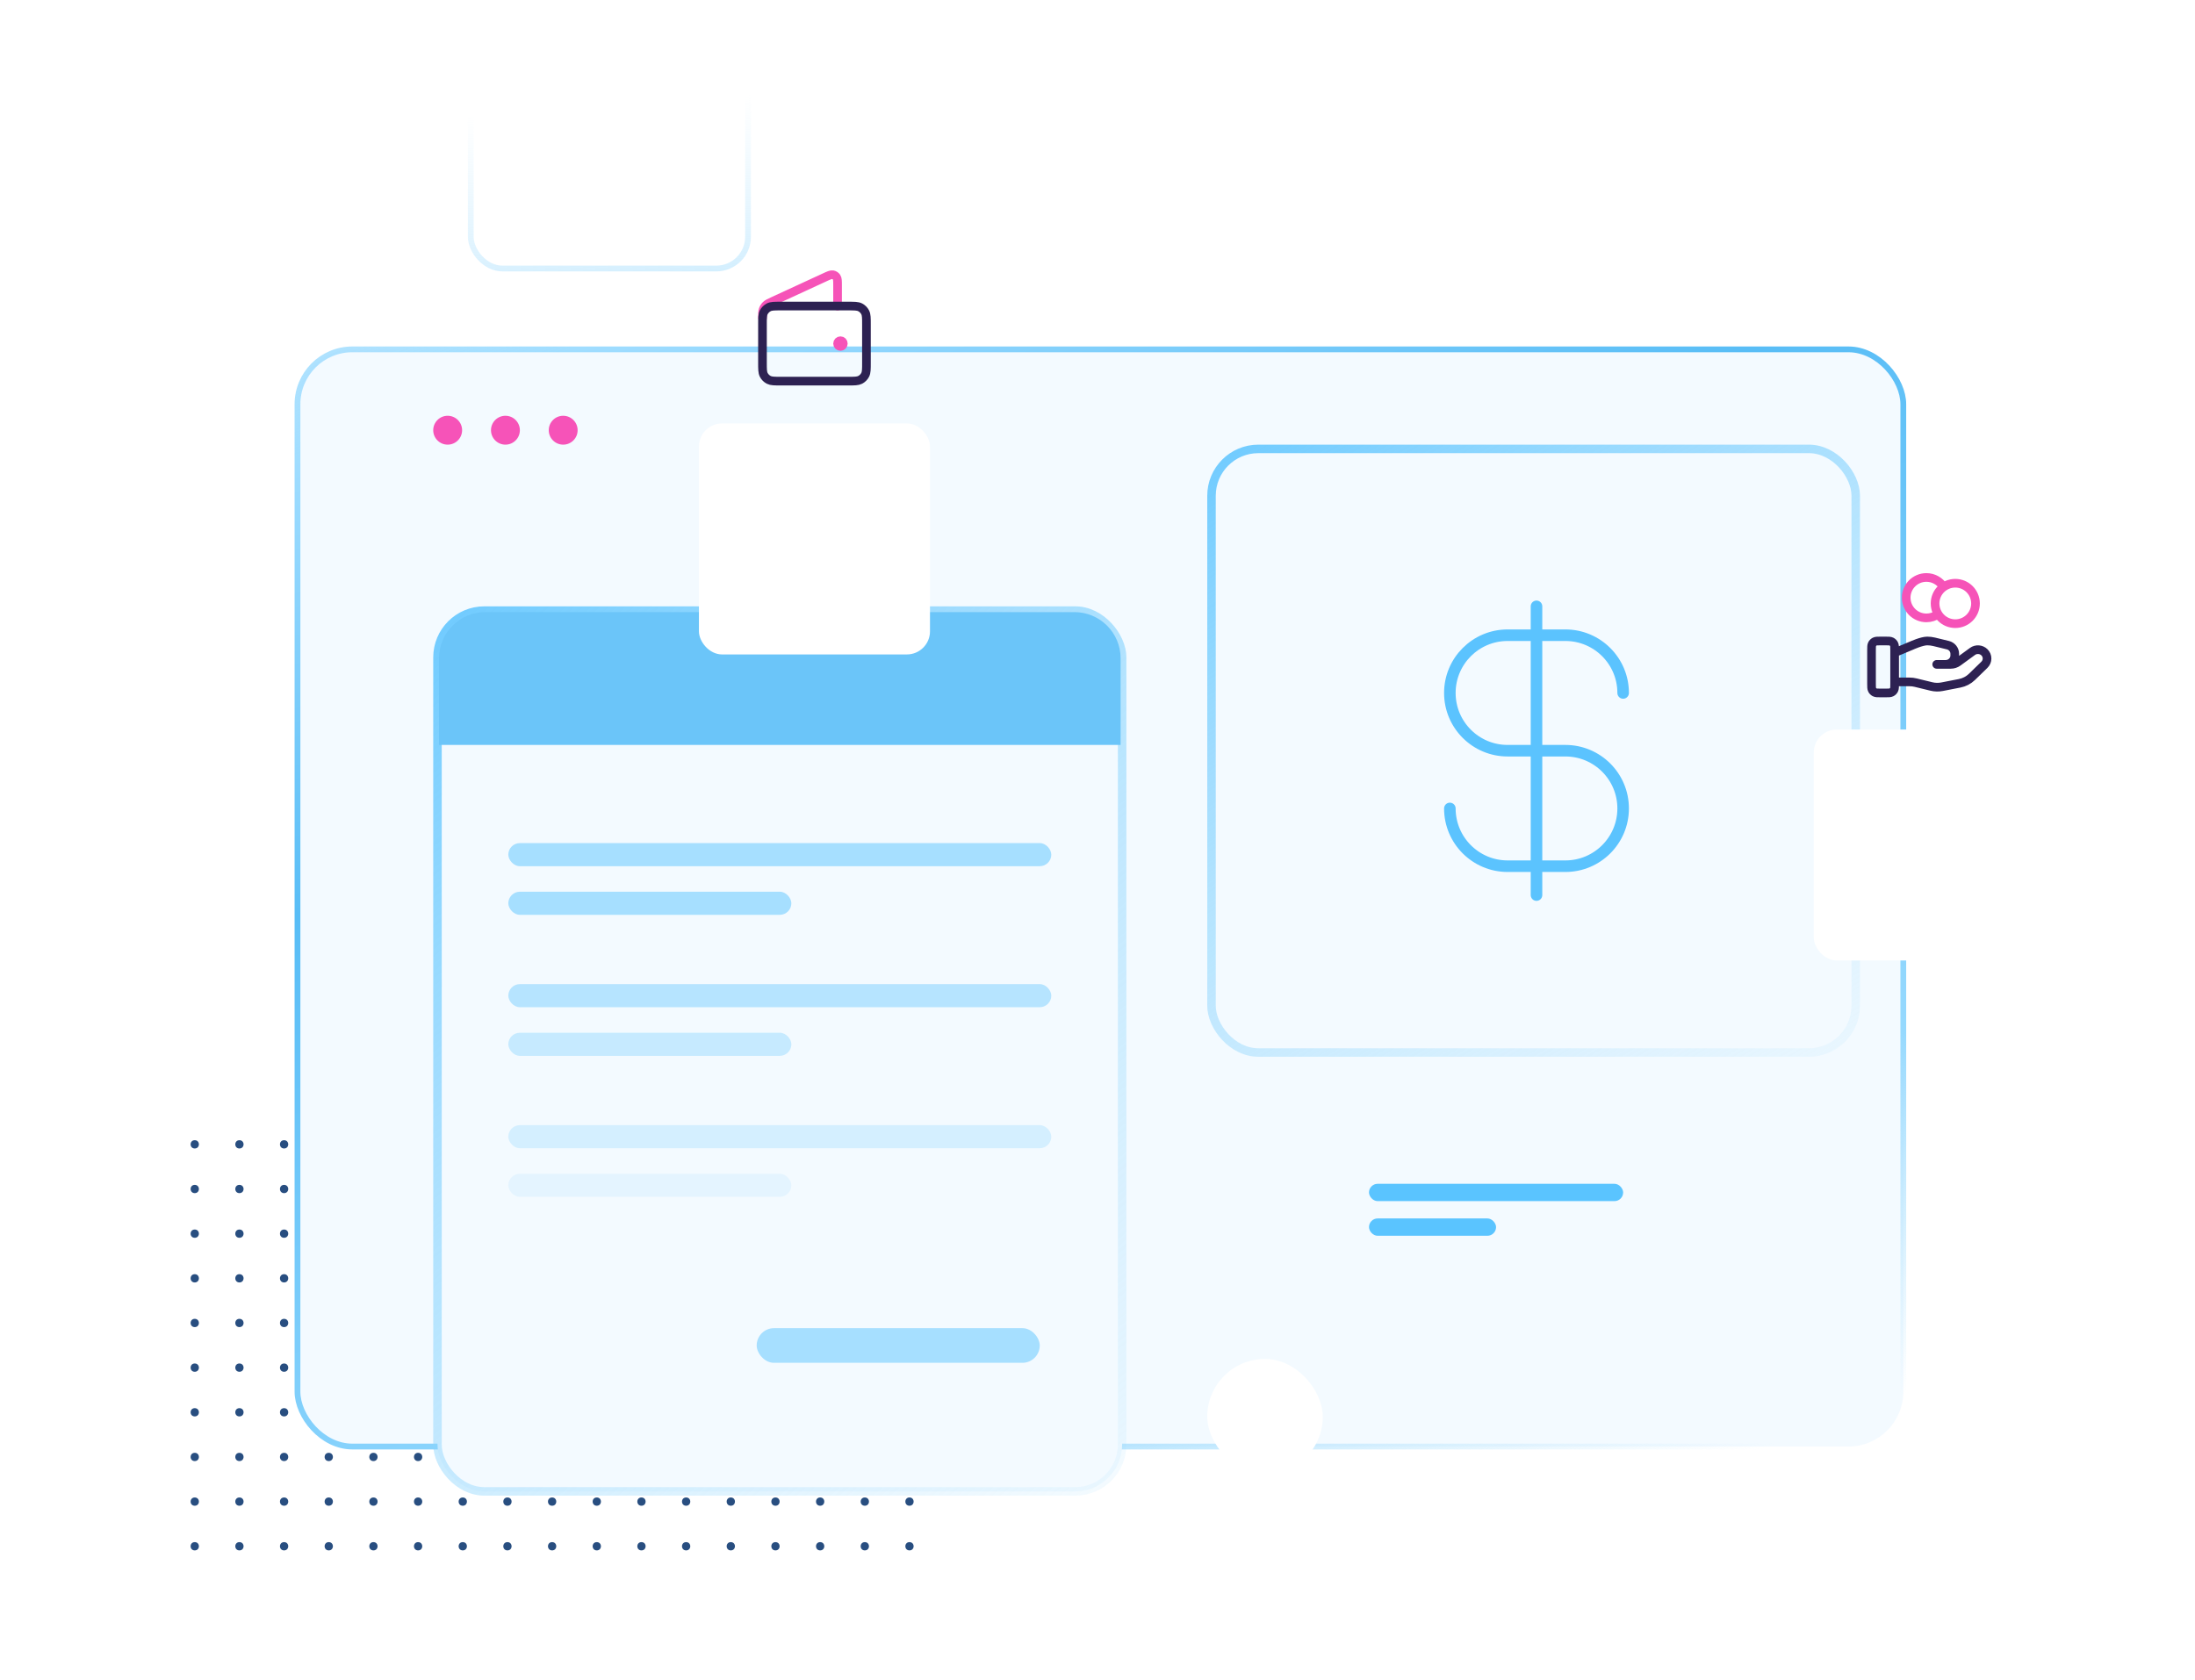 <svg width="380" height="291" viewBox="0 0 380 291" fill="none" xmlns="http://www.w3.org/2000/svg">
<g clip-path="url(#clip0_15161_43170)">
<circle cx="33.716" cy="267.768" r="0.716" transform="rotate(-90 33.716 267.768)" fill="#284E80"/>
<circle cx="33.716" cy="260.035" r="0.716" transform="rotate(-90 33.716 260.035)" fill="#284E80"/>
<circle cx="33.716" cy="252.302" r="0.716" transform="rotate(-90 33.716 252.302)" fill="#284E80"/>
<circle cx="33.716" cy="244.568" r="0.716" transform="rotate(-90 33.716 244.568)" fill="#284E80"/>
<circle cx="33.716" cy="236.835" r="0.716" transform="rotate(-90 33.716 236.835)" fill="#284E80"/>
<circle cx="33.716" cy="229.101" r="0.716" transform="rotate(-90 33.716 229.101)" fill="#284E80"/>
<circle cx="33.716" cy="221.368" r="0.716" transform="rotate(-90 33.716 221.368)" fill="#284E80"/>
<circle cx="33.716" cy="213.635" r="0.716" transform="rotate(-90 33.716 213.635)" fill="#284E80"/>
<circle cx="33.716" cy="205.901" r="0.716" transform="rotate(-90 33.716 205.901)" fill="#284E80"/>
<circle cx="33.716" cy="198.167" r="0.716" transform="rotate(-90 33.716 198.167)" fill="#284E80"/>
<circle cx="41.45" cy="267.768" r="0.716" transform="rotate(-90 41.45 267.768)" fill="#284E80"/>
<circle cx="41.45" cy="260.035" r="0.716" transform="rotate(-90 41.45 260.035)" fill="#284E80"/>
<circle cx="41.45" cy="252.302" r="0.716" transform="rotate(-90 41.45 252.302)" fill="#284E80"/>
<circle cx="41.45" cy="244.568" r="0.716" transform="rotate(-90 41.45 244.568)" fill="#284E80"/>
<circle cx="41.45" cy="236.835" r="0.716" transform="rotate(-90 41.45 236.835)" fill="#284E80"/>
<circle cx="41.45" cy="229.101" r="0.716" transform="rotate(-90 41.45 229.101)" fill="#284E80"/>
<circle cx="41.45" cy="221.368" r="0.716" transform="rotate(-90 41.45 221.368)" fill="#284E80"/>
<circle cx="41.45" cy="213.635" r="0.716" transform="rotate(-90 41.45 213.635)" fill="#284E80"/>
<circle cx="41.45" cy="205.901" r="0.716" transform="rotate(-90 41.45 205.901)" fill="#284E80"/>
<circle cx="41.45" cy="198.168" r="0.716" transform="rotate(-90 41.45 198.168)" fill="#284E80"/>
<circle cx="49.183" cy="267.768" r="0.716" transform="rotate(-90 49.183 267.768)" fill="#284E80"/>
<circle cx="49.183" cy="260.035" r="0.716" transform="rotate(-90 49.183 260.035)" fill="#284E80"/>
<circle cx="49.183" cy="252.302" r="0.716" transform="rotate(-90 49.183 252.302)" fill="#284E80"/>
<circle cx="49.183" cy="244.568" r="0.716" transform="rotate(-90 49.183 244.568)" fill="#284E80"/>
<circle cx="49.183" cy="236.835" r="0.716" transform="rotate(-90 49.183 236.835)" fill="#284E80"/>
<circle cx="49.183" cy="229.101" r="0.716" transform="rotate(-90 49.183 229.101)" fill="#284E80"/>
<circle cx="49.183" cy="221.368" r="0.716" transform="rotate(-90 49.183 221.368)" fill="#284E80"/>
<circle cx="49.183" cy="213.635" r="0.716" transform="rotate(-90 49.183 213.635)" fill="#284E80"/>
<circle cx="49.183" cy="205.901" r="0.716" transform="rotate(-90 49.183 205.901)" fill="#284E80"/>
<circle cx="49.183" cy="198.168" r="0.716" transform="rotate(-90 49.183 198.168)" fill="#284E80"/>
<circle cx="56.916" cy="267.768" r="0.716" transform="rotate(-90 56.916 267.768)" fill="#284E80"/>
<circle cx="56.916" cy="260.035" r="0.716" transform="rotate(-90 56.916 260.035)" fill="#284E80"/>
<circle cx="56.916" cy="252.302" r="0.716" transform="rotate(-90 56.916 252.302)" fill="#284E80"/>
<circle cx="56.916" cy="244.568" r="0.716" transform="rotate(-90 56.916 244.568)" fill="#284E80"/>
<circle cx="56.916" cy="236.835" r="0.716" transform="rotate(-90 56.916 236.835)" fill="#284E80"/>
<circle cx="56.916" cy="229.101" r="0.716" transform="rotate(-90 56.916 229.101)" fill="#284E80"/>
<circle cx="56.916" cy="221.368" r="0.716" transform="rotate(-90 56.916 221.368)" fill="#284E80"/>
<circle cx="56.916" cy="213.635" r="0.716" transform="rotate(-90 56.916 213.635)" fill="#284E80"/>
<circle cx="56.916" cy="205.901" r="0.716" transform="rotate(-90 56.916 205.901)" fill="#284E80"/>
<circle cx="56.916" cy="198.168" r="0.716" transform="rotate(-90 56.916 198.168)" fill="#284E80"/>
<circle cx="64.65" cy="267.768" r="0.716" transform="rotate(-90 64.65 267.768)" fill="#284E80"/>
<circle cx="64.65" cy="260.035" r="0.716" transform="rotate(-90 64.65 260.035)" fill="#284E80"/>
<circle cx="64.65" cy="252.302" r="0.716" transform="rotate(-90 64.65 252.302)" fill="#284E80"/>
<circle cx="64.65" cy="244.568" r="0.716" transform="rotate(-90 64.65 244.568)" fill="#284E80"/>
<circle cx="64.65" cy="236.835" r="0.716" transform="rotate(-90 64.65 236.835)" fill="#284E80"/>
<circle cx="64.65" cy="229.101" r="0.716" transform="rotate(-90 64.65 229.101)" fill="#284E80"/>
<circle cx="64.65" cy="221.368" r="0.716" transform="rotate(-90 64.65 221.368)" fill="#284E80"/>
<circle cx="64.65" cy="213.635" r="0.716" transform="rotate(-90 64.65 213.635)" fill="#284E80"/>
<circle cx="64.65" cy="205.901" r="0.716" transform="rotate(-90 64.65 205.901)" fill="#284E80"/>
<circle cx="64.65" cy="198.167" r="0.716" transform="rotate(-90 64.65 198.167)" fill="#284E80"/>
<circle cx="72.383" cy="267.768" r="0.716" transform="rotate(-90 72.383 267.768)" fill="#284E80"/>
<circle cx="72.383" cy="260.035" r="0.716" transform="rotate(-90 72.383 260.035)" fill="#284E80"/>
<circle cx="72.383" cy="252.302" r="0.716" transform="rotate(-90 72.383 252.302)" fill="#284E80"/>
<circle cx="72.383" cy="244.568" r="0.716" transform="rotate(-90 72.383 244.568)" fill="#284E80"/>
<circle cx="72.383" cy="236.835" r="0.716" transform="rotate(-90 72.383 236.835)" fill="#284E80"/>
<circle cx="72.383" cy="229.101" r="0.716" transform="rotate(-90 72.383 229.101)" fill="#284E80"/>
<circle cx="72.383" cy="221.368" r="0.716" transform="rotate(-90 72.383 221.368)" fill="#284E80"/>
<circle cx="72.383" cy="213.635" r="0.716" transform="rotate(-90 72.383 213.635)" fill="#284E80"/>
<circle cx="72.383" cy="205.901" r="0.716" transform="rotate(-90 72.383 205.901)" fill="#284E80"/>
<circle cx="72.383" cy="198.167" r="0.716" transform="rotate(-90 72.383 198.167)" fill="#284E80"/>
<circle cx="80.116" cy="267.768" r="0.716" transform="rotate(-90 80.116 267.768)" fill="#284E80"/>
<circle cx="80.116" cy="260.035" r="0.716" transform="rotate(-90 80.116 260.035)" fill="#284E80"/>
<circle cx="80.116" cy="252.302" r="0.716" transform="rotate(-90 80.116 252.302)" fill="#284E80"/>
<circle cx="80.116" cy="244.568" r="0.716" transform="rotate(-90 80.116 244.568)" fill="#284E80"/>
<circle cx="80.116" cy="236.835" r="0.716" transform="rotate(-90 80.116 236.835)" fill="#284E80"/>
<circle cx="80.116" cy="229.101" r="0.716" transform="rotate(-90 80.116 229.101)" fill="#284E80"/>
<circle cx="80.116" cy="221.368" r="0.716" transform="rotate(-90 80.116 221.368)" fill="#284E80"/>
<circle cx="80.116" cy="213.635" r="0.716" transform="rotate(-90 80.116 213.635)" fill="#284E80"/>
<circle cx="80.116" cy="205.901" r="0.716" transform="rotate(-90 80.116 205.901)" fill="#284E80"/>
<circle cx="80.116" cy="198.167" r="0.716" transform="rotate(-90 80.116 198.167)" fill="#284E80"/>
<circle cx="87.85" cy="267.768" r="0.716" transform="rotate(-90 87.85 267.768)" fill="#284E80"/>
<circle cx="87.85" cy="260.035" r="0.716" transform="rotate(-90 87.85 260.035)" fill="#284E80"/>
<circle cx="87.85" cy="252.302" r="0.716" transform="rotate(-90 87.85 252.302)" fill="#284E80"/>
<circle cx="87.85" cy="244.568" r="0.716" transform="rotate(-90 87.85 244.568)" fill="#284E80"/>
<circle cx="87.85" cy="236.835" r="0.716" transform="rotate(-90 87.85 236.835)" fill="#284E80"/>
<circle cx="87.85" cy="229.101" r="0.716" transform="rotate(-90 87.85 229.101)" fill="#284E80"/>
<circle cx="87.85" cy="221.368" r="0.716" transform="rotate(-90 87.85 221.368)" fill="#284E80"/>
<circle cx="87.85" cy="213.635" r="0.716" transform="rotate(-90 87.85 213.635)" fill="#284E80"/>
<circle cx="87.85" cy="205.901" r="0.716" transform="rotate(-90 87.85 205.901)" fill="#284E80"/>
<circle cx="87.85" cy="198.167" r="0.716" transform="rotate(-90 87.85 198.167)" fill="#284E80"/>
<circle cx="95.583" cy="267.768" r="0.716" transform="rotate(-90 95.583 267.768)" fill="#284E80"/>
<circle cx="95.583" cy="260.035" r="0.716" transform="rotate(-90 95.583 260.035)" fill="#284E80"/>
<circle cx="95.583" cy="252.302" r="0.716" transform="rotate(-90 95.583 252.302)" fill="#284E80"/>
<circle cx="95.583" cy="244.568" r="0.716" transform="rotate(-90 95.583 244.568)" fill="#284E80"/>
<circle cx="95.583" cy="236.835" r="0.716" transform="rotate(-90 95.583 236.835)" fill="#284E80"/>
<circle cx="95.583" cy="229.101" r="0.716" transform="rotate(-90 95.583 229.101)" fill="#284E80"/>
<circle cx="95.583" cy="221.368" r="0.716" transform="rotate(-90 95.583 221.368)" fill="#284E80"/>
<circle cx="95.583" cy="213.635" r="0.716" transform="rotate(-90 95.583 213.635)" fill="#284E80"/>
<circle cx="95.583" cy="205.901" r="0.716" transform="rotate(-90 95.583 205.901)" fill="#284E80"/>
<circle cx="95.583" cy="198.167" r="0.716" transform="rotate(-90 95.583 198.167)" fill="#284E80"/>
<circle cx="103.317" cy="267.768" r="0.716" transform="rotate(-90 103.317 267.768)" fill="#284E80"/>
<circle cx="103.317" cy="260.035" r="0.716" transform="rotate(-90 103.317 260.035)" fill="#284E80"/>
<circle cx="103.317" cy="252.302" r="0.716" transform="rotate(-90 103.317 252.302)" fill="#284E80"/>
<circle cx="103.317" cy="244.568" r="0.716" transform="rotate(-90 103.317 244.568)" fill="#284E80"/>
<circle cx="103.317" cy="236.835" r="0.716" transform="rotate(-90 103.317 236.835)" fill="#284E80"/>
<circle cx="103.317" cy="229.101" r="0.716" transform="rotate(-90 103.317 229.101)" fill="#284E80"/>
<circle cx="103.317" cy="221.368" r="0.716" transform="rotate(-90 103.317 221.368)" fill="#284E80"/>
<circle cx="103.317" cy="213.635" r="0.716" transform="rotate(-90 103.317 213.635)" fill="#284E80"/>
<circle cx="103.317" cy="205.901" r="0.716" transform="rotate(-90 103.317 205.901)" fill="#284E80"/>
<circle cx="103.317" cy="198.167" r="0.716" transform="rotate(-90 103.317 198.167)" fill="#284E80"/>
<circle cx="111.051" cy="267.768" r="0.716" transform="rotate(-90 111.051 267.768)" fill="#284E80"/>
<circle cx="111.051" cy="260.035" r="0.716" transform="rotate(-90 111.051 260.035)" fill="#284E80"/>
<circle cx="111.051" cy="252.302" r="0.716" transform="rotate(-90 111.051 252.302)" fill="#284E80"/>
<circle cx="111.051" cy="244.568" r="0.716" transform="rotate(-90 111.051 244.568)" fill="#284E80"/>
<circle cx="111.051" cy="236.835" r="0.716" transform="rotate(-90 111.051 236.835)" fill="#284E80"/>
<circle cx="111.051" cy="229.101" r="0.716" transform="rotate(-90 111.051 229.101)" fill="#284E80"/>
<circle cx="111.051" cy="221.368" r="0.716" transform="rotate(-90 111.051 221.368)" fill="#284E80"/>
<circle cx="111.051" cy="213.635" r="0.716" transform="rotate(-90 111.051 213.635)" fill="#284E80"/>
<circle cx="111.051" cy="205.901" r="0.716" transform="rotate(-90 111.051 205.901)" fill="#284E80"/>
<circle cx="111.051" cy="198.167" r="0.716" transform="rotate(-90 111.051 198.167)" fill="#284E80"/>
<circle cx="118.784" cy="267.768" r="0.716" transform="rotate(-90 118.784 267.768)" fill="#284E80"/>
<circle cx="118.784" cy="260.035" r="0.716" transform="rotate(-90 118.784 260.035)" fill="#284E80"/>
<circle cx="118.784" cy="252.302" r="0.716" transform="rotate(-90 118.784 252.302)" fill="#284E80"/>
<circle cx="118.784" cy="244.568" r="0.716" transform="rotate(-90 118.784 244.568)" fill="#284E80"/>
<circle cx="118.784" cy="236.835" r="0.716" transform="rotate(-90 118.784 236.835)" fill="#284E80"/>
<circle cx="118.784" cy="229.101" r="0.716" transform="rotate(-90 118.784 229.101)" fill="#284E80"/>
<circle cx="118.784" cy="221.368" r="0.716" transform="rotate(-90 118.784 221.368)" fill="#284E80"/>
<circle cx="118.784" cy="213.635" r="0.716" transform="rotate(-90 118.784 213.635)" fill="#284E80"/>
<circle cx="118.784" cy="205.901" r="0.716" transform="rotate(-90 118.784 205.901)" fill="#284E80"/>
<circle cx="118.784" cy="198.167" r="0.716" transform="rotate(-90 118.784 198.167)" fill="#284E80"/>
<circle cx="126.518" cy="267.768" r="0.716" transform="rotate(-90 126.518 267.768)" fill="#284E80"/>
<circle cx="126.518" cy="260.035" r="0.716" transform="rotate(-90 126.518 260.035)" fill="#284E80"/>
<circle cx="126.518" cy="252.302" r="0.716" transform="rotate(-90 126.518 252.302)" fill="#284E80"/>
<circle cx="126.518" cy="244.568" r="0.716" transform="rotate(-90 126.518 244.568)" fill="#284E80"/>
<circle cx="126.518" cy="236.835" r="0.716" transform="rotate(-90 126.518 236.835)" fill="#284E80"/>
<circle cx="126.518" cy="229.101" r="0.716" transform="rotate(-90 126.518 229.101)" fill="#284E80"/>
<circle cx="126.518" cy="221.368" r="0.716" transform="rotate(-90 126.518 221.368)" fill="#284E80"/>
<circle cx="126.518" cy="213.635" r="0.716" transform="rotate(-90 126.518 213.635)" fill="#284E80"/>
<circle cx="126.518" cy="205.901" r="0.716" transform="rotate(-90 126.518 205.901)" fill="#284E80"/>
<circle cx="126.518" cy="198.167" r="0.716" transform="rotate(-90 126.518 198.167)" fill="#284E80"/>
<circle cx="134.251" cy="267.768" r="0.716" transform="rotate(-90 134.251 267.768)" fill="#284E80"/>
<circle cx="134.251" cy="260.035" r="0.716" transform="rotate(-90 134.251 260.035)" fill="#284E80"/>
<circle cx="134.251" cy="252.302" r="0.716" transform="rotate(-90 134.251 252.302)" fill="#284E80"/>
<circle cx="134.251" cy="244.568" r="0.716" transform="rotate(-90 134.251 244.568)" fill="#284E80"/>
<circle cx="134.251" cy="236.835" r="0.716" transform="rotate(-90 134.251 236.835)" fill="#284E80"/>
<circle cx="134.251" cy="229.101" r="0.716" transform="rotate(-90 134.251 229.101)" fill="#284E80"/>
<circle cx="134.251" cy="221.368" r="0.716" transform="rotate(-90 134.251 221.368)" fill="#284E80"/>
<circle cx="134.251" cy="213.635" r="0.716" transform="rotate(-90 134.251 213.635)" fill="#284E80"/>
<circle cx="134.251" cy="205.901" r="0.716" transform="rotate(-90 134.251 205.901)" fill="#284E80"/>
<circle cx="134.251" cy="198.168" r="0.716" transform="rotate(-90 134.251 198.168)" fill="#284E80"/>
<circle cx="141.985" cy="267.768" r="0.716" transform="rotate(-90 141.985 267.768)" fill="#284E80"/>
<circle cx="141.985" cy="260.035" r="0.716" transform="rotate(-90 141.985 260.035)" fill="#284E80"/>
<circle cx="141.985" cy="252.302" r="0.716" transform="rotate(-90 141.985 252.302)" fill="#284E80"/>
<circle cx="141.985" cy="244.568" r="0.716" transform="rotate(-90 141.985 244.568)" fill="#284E80"/>
<circle cx="141.985" cy="236.835" r="0.716" transform="rotate(-90 141.985 236.835)" fill="#284E80"/>
<circle cx="141.985" cy="229.101" r="0.716" transform="rotate(-90 141.985 229.101)" fill="#284E80"/>
<circle cx="141.985" cy="221.368" r="0.716" transform="rotate(-90 141.985 221.368)" fill="#284E80"/>
<circle cx="141.985" cy="213.635" r="0.716" transform="rotate(-90 141.985 213.635)" fill="#284E80"/>
<circle cx="141.985" cy="205.901" r="0.716" transform="rotate(-90 141.985 205.901)" fill="#284E80"/>
<circle cx="141.985" cy="198.168" r="0.716" transform="rotate(-90 141.985 198.168)" fill="#284E80"/>
<circle cx="149.718" cy="267.768" r="0.716" transform="rotate(-90 149.718 267.768)" fill="#284E80"/>
<circle cx="149.718" cy="260.035" r="0.716" transform="rotate(-90 149.718 260.035)" fill="#284E80"/>
<circle cx="149.718" cy="252.302" r="0.716" transform="rotate(-90 149.718 252.302)" fill="#284E80"/>
<circle cx="149.718" cy="244.568" r="0.716" transform="rotate(-90 149.718 244.568)" fill="#284E80"/>
<circle cx="149.718" cy="236.835" r="0.716" transform="rotate(-90 149.718 236.835)" fill="#284E80"/>
<circle cx="149.718" cy="229.101" r="0.716" transform="rotate(-90 149.718 229.101)" fill="#284E80"/>
<circle cx="149.718" cy="221.368" r="0.716" transform="rotate(-90 149.718 221.368)" fill="#284E80"/>
<circle cx="149.718" cy="213.635" r="0.716" transform="rotate(-90 149.718 213.635)" fill="#284E80"/>
<circle cx="149.718" cy="205.901" r="0.716" transform="rotate(-90 149.718 205.901)" fill="#284E80"/>
<circle cx="149.718" cy="198.168" r="0.716" transform="rotate(-90 149.718 198.168)" fill="#284E80"/>
<circle cx="157.451" cy="267.768" r="0.716" transform="rotate(-90 157.451 267.768)" fill="#284E80"/>
<circle cx="157.451" cy="260.035" r="0.716" transform="rotate(-90 157.451 260.035)" fill="#284E80"/>
<circle cx="157.451" cy="252.302" r="0.716" transform="rotate(-90 157.451 252.302)" fill="#284E80"/>
<circle cx="157.451" cy="244.568" r="0.716" transform="rotate(-90 157.451 244.568)" fill="#284E80"/>
<circle cx="157.451" cy="236.835" r="0.716" transform="rotate(-90 157.451 236.835)" fill="#284E80"/>
<circle cx="157.451" cy="229.101" r="0.716" transform="rotate(-90 157.451 229.101)" fill="#284E80"/>
<circle cx="157.451" cy="221.368" r="0.716" transform="rotate(-90 157.451 221.368)" fill="#284E80"/>
<circle cx="157.451" cy="213.635" r="0.716" transform="rotate(-90 157.451 213.635)" fill="#284E80"/>
<circle cx="157.451" cy="205.901" r="0.716" transform="rotate(-90 157.451 205.901)" fill="#284E80"/>
<circle cx="157.451" cy="198.168" r="0.716" transform="rotate(-90 157.451 198.168)" fill="#284E80"/>
</g>
<rect x="51.5" y="60.5" width="278" height="190" rx="9.5" fill="#F3FAFF" stroke="url(#paint0_linear_15161_43170)" stroke-linecap="round" stroke-linejoin="round"/>
<g filter="url(#filter0_dddddd_15161_43170)">
<rect x="209" y="199" width="20" height="20" rx="10" fill="white"/>
</g>
<rect x="237" y="205" width="44" height="3" rx="1.5" fill="#5AC4FF"/>
<rect x="237" y="211" width="22" height="3" rx="1.5" fill="#5AC4FF"/>
<rect x="209.737" y="77.737" width="111.527" height="104.527" rx="8.104" fill="#F3FAFF" stroke="url(#paint1_linear_15161_43170)" stroke-width="1.473" stroke-linecap="round" stroke-linejoin="round"/>
<path d="M251 140C251 145.523 255.477 150 261 150H271C276.523 150 281 145.523 281 140C281 134.477 276.523 130 271 130H261C255.477 130 251 125.523 251 120C251 114.477 255.477 110 261 110H271C276.523 110 281 114.477 281 120M266 105V155" stroke="#5BC3FE" stroke-width="2" stroke-linecap="round" stroke-linejoin="round"/>
<rect x="129.5" y="46.5" width="48" height="46" rx="5.5" transform="rotate(-180 129.5 46.5)" stroke="url(#paint2_linear_15161_43170)" stroke-linecap="round" stroke-linejoin="round"/>
<path fill-rule="evenodd" clip-rule="evenodd" d="M77.5 77C78.881 77 80 75.881 80 74.5C80 73.119 78.881 72 77.5 72C76.119 72 75 73.119 75 74.5C75 75.881 76.119 77 77.5 77ZM87.5 77C88.881 77 90 75.881 90 74.5C90 73.119 88.881 72 87.5 72C86.119 72 85 73.119 85 74.5C85 75.881 86.119 77 87.5 77ZM100 74.5C100 75.881 98.881 77 97.5 77C96.119 77 95 75.881 95 74.5C95 73.119 96.119 72 97.5 72C98.881 72 100 73.119 100 74.5Z" fill="#F653B8"/>
<rect x="75.737" y="105.737" width="118.527" height="152.527" rx="8.104" fill="#F3FAFF" stroke="url(#paint3_linear_15161_43170)" stroke-width="1.473" stroke-linecap="round" stroke-linejoin="round"/>
<path d="M76 114C76 109.582 79.582 106 84 106H186C190.418 106 194 109.582 194 114V129H76V114Z" fill="#6BC5F9"/>
<rect opacity="0.5" x="88" y="146" width="94" height="4" rx="2" fill="#5AC4FF"/>
<rect opacity="0.5" x="88" y="154.421" width="49" height="4" rx="2" fill="#5AC4FF"/>
<rect opacity="0.4" x="88" y="170.421" width="94" height="4" rx="2" fill="#5AC4FF"/>
<rect opacity="0.3" x="88" y="178.842" width="49" height="4" rx="2" fill="#5AC4FF"/>
<rect opacity="0.2" x="88" y="194.841" width="94" height="4" rx="2" fill="#5AC4FF"/>
<rect opacity="0.1" x="88" y="203.262" width="49" height="4" rx="2" fill="#5AC4FF"/>
<rect opacity="0.5" x="131" y="230" width="49" height="6" rx="3" fill="#5AC4FF"/>
<g filter="url(#filter1_ddddddd_15161_43170)">
<rect x="121" y="37" width="40" height="40" rx="4" fill="white"/>
</g>
<path d="M145 53V49.501C145 48.669 145 48.253 144.825 47.998C144.672 47.775 144.435 47.623 144.168 47.577C143.862 47.525 143.485 47.7 142.73 48.048L133.859 52.142C133.186 52.453 132.849 52.609 132.602 52.85C132.384 53.063 132.218 53.323 132.116 53.61C132 53.935 132 54.306 132 55.048" stroke="#F653B8" stroke-width="1.5" stroke-linecap="round" stroke-linejoin="round"/>
<path d="M146.8 66C147.92 66 148.48 66 148.908 65.782C149.284 65.59 149.59 65.284 149.782 64.908C150 64.48 150 63.92 150 62.8V56.2C150 55.08 150 54.52 149.782 54.092C149.59 53.716 149.284 53.41 148.908 53.218C148.48 53 147.92 53 146.8 53L135.2 53C134.08 53 133.52 53 133.092 53.218C132.716 53.41 132.41 53.716 132.218 54.092C132 54.52 132 55.08 132 56.2L132 62.8C132 63.92 132 64.48 132.218 64.908C132.41 65.284 132.716 65.59 133.092 65.782C133.52 66 134.08 66 135.2 66H146.8Z" stroke="#2D2152" stroke-width="1.5" stroke-linecap="round" stroke-linejoin="round"/>
<path d="M145.5 59.5H145.51M146 59.5C146 59.776 145.776 60 145.5 60C145.224 60 145 59.776 145 59.5C145 59.224 145.224 59 145.5 59C145.776 59 146 59.224 146 59.5Z" stroke="#F653B8" stroke-width="1.5" stroke-linecap="round" stroke-linejoin="round"/>
<g filter="url(#filter2_ddddddd_15161_43170)">
<rect x="314" y="90" width="40" height="40" rx="4" fill="white"/>
</g>
<path d="M328 118.087H330.61C330.951 118.087 331.289 118.128 331.619 118.209L334.377 118.879C334.975 119.025 335.599 119.039 336.203 118.921L339.253 118.328C340.059 118.171 340.8 117.785 341.38 117.221L343.538 115.122C344.154 114.523 344.154 113.552 343.538 112.953C342.983 112.413 342.105 112.353 341.477 112.81L338.963 114.645C338.602 114.908 338.164 115.05 337.714 115.05H335.285L336.831 115.05C337.702 115.05 338.408 114.363 338.408 113.516V113.209C338.408 112.505 337.916 111.892 337.214 111.722L334.829 111.142C334.44 111.048 334.043 111 333.643 111C332.678 111 330.932 111.799 330.932 111.799L328 113.025M324 112.6L324 118.4C324 118.96 324 119.24 324.109 119.454C324.205 119.642 324.358 119.795 324.546 119.891C324.76 120 325.04 120 325.6 120H326.4C326.96 120 327.24 120 327.454 119.891C327.642 119.795 327.795 119.642 327.891 119.454C328 119.24 328 118.96 328 118.4V112.6C328 112.04 328 111.76 327.891 111.546C327.795 111.358 327.642 111.205 327.454 111.109C327.24 111 326.96 111 326.4 111L325.6 111C325.04 111 324.76 111 324.546 111.109C324.358 111.205 324.205 111.358 324.109 111.546C324 111.76 324 112.04 324 112.6Z" stroke="#2D2152" stroke-width="1.5" stroke-linecap="round" stroke-linejoin="round"/>
<path d="M335.529 106.352C334.957 106.76 334.257 107 333.5 107C331.567 107 330 105.433 330 103.5C330 101.567 331.567 100 333.5 100C334.753 100 335.852 100.658 336.471 101.648M342 104.5C342 106.433 340.433 108 338.5 108C336.567 108 335 106.433 335 104.5C335 102.567 336.567 101 338.5 101C340.433 101 342 102.567 342 104.5Z" stroke="#F653B8" stroke-width="1.5" stroke-linecap="round" stroke-linejoin="round"/>
<defs>
<filter id="filter0_dddddd_15161_43170" x="190.25" y="197.828" width="57.5" height="58.672" filterUnits="userSpaceOnUse" color-interpolation-filters="sRGB">
<feFlood flood-opacity="0" result="BackgroundImageFix"/>
<feColorMatrix in="SourceAlpha" type="matrix" values="0 0 0 0 0 0 0 0 0 0 0 0 0 0 0 0 0 0 127 0" result="hardAlpha"/>
<feMorphology radius="1.172" operator="dilate" in="SourceAlpha" result="effect1_dropShadow_15161_43170"/>
<feOffset/>
<feComposite in2="hardAlpha" operator="out"/>
<feColorMatrix type="matrix" values="0 0 0 0 0.697 0 0 0 0 0.891 0 0 0 0 1 0 0 0 1 0"/>
<feBlend mode="normal" in2="BackgroundImageFix" result="effect1_dropShadow_15161_43170"/>
<feColorMatrix in="SourceAlpha" type="matrix" values="0 0 0 0 0 0 0 0 0 0 0 0 0 0 0 0 0 0 127 0" result="hardAlpha"/>
<feOffset dy="1.172"/>
<feGaussianBlur stdDeviation="1.172"/>
<feComposite in2="hardAlpha" operator="out"/>
<feColorMatrix type="matrix" values="0 0 0 0 0 0 0 0 0 0 0 0 0 0 0 0 0 0 0.05 0"/>
<feBlend mode="normal" in2="effect1_dropShadow_15161_43170" result="effect2_dropShadow_15161_43170"/>
<feColorMatrix in="SourceAlpha" type="matrix" values="0 0 0 0 0 0 0 0 0 0 0 0 0 0 0 0 0 0 127 0" result="hardAlpha"/>
<feOffset dy="2.344"/>
<feGaussianBlur stdDeviation="1.172"/>
<feComposite in2="hardAlpha" operator="out"/>
<feColorMatrix type="matrix" values="0 0 0 0 0 0 0 0 0 0 0 0 0 0 0 0 0 0 0.05 0"/>
<feBlend mode="normal" in2="effect2_dropShadow_15161_43170" result="effect3_dropShadow_15161_43170"/>
<feColorMatrix in="SourceAlpha" type="matrix" values="0 0 0 0 0 0 0 0 0 0 0 0 0 0 0 0 0 0 127 0" result="hardAlpha"/>
<feOffset dy="4.688"/>
<feGaussianBlur stdDeviation="2.344"/>
<feComposite in2="hardAlpha" operator="out"/>
<feColorMatrix type="matrix" values="0 0 0 0 0 0 0 0 0 0 0 0 0 0 0 0 0 0 0.05 0"/>
<feBlend mode="normal" in2="effect3_dropShadow_15161_43170" result="effect4_dropShadow_15161_43170"/>
<feColorMatrix in="SourceAlpha" type="matrix" values="0 0 0 0 0 0 0 0 0 0 0 0 0 0 0 0 0 0 127 0" result="hardAlpha"/>
<feOffset dy="9.375"/>
<feGaussianBlur stdDeviation="4.688"/>
<feComposite in2="hardAlpha" operator="out"/>
<feColorMatrix type="matrix" values="0 0 0 0 0 0 0 0 0 0 0 0 0 0 0 0 0 0 0.05 0"/>
<feBlend mode="normal" in2="effect4_dropShadow_15161_43170" result="effect5_dropShadow_15161_43170"/>
<feColorMatrix in="SourceAlpha" type="matrix" values="0 0 0 0 0 0 0 0 0 0 0 0 0 0 0 0 0 0 127 0" result="hardAlpha"/>
<feOffset dy="18.75"/>
<feGaussianBlur stdDeviation="9.375"/>
<feComposite in2="hardAlpha" operator="out"/>
<feColorMatrix type="matrix" values="0 0 0 0 0 0 0 0 0 0 0 0 0 0 0 0 0 0 0.05 0"/>
<feBlend mode="normal" in2="effect5_dropShadow_15161_43170" result="effect6_dropShadow_15161_43170"/>
<feBlend mode="normal" in="SourceGraphic" in2="effect6_dropShadow_15161_43170" result="shape"/>
</filter>
<filter id="filter1_ddddddd_15161_43170" x="102.25" y="29.969" width="77.5" height="84.531" filterUnits="userSpaceOnUse" color-interpolation-filters="sRGB">
<feFlood flood-opacity="0" result="BackgroundImageFix"/>
<feColorMatrix in="SourceAlpha" type="matrix" values="0 0 0 0 0 0 0 0 0 0 0 0 0 0 0 0 0 0 127 0" result="hardAlpha"/>
<feMorphology radius="7.031" operator="dilate" in="SourceAlpha" result="effect1_dropShadow_15161_43170"/>
<feOffset/>
<feComposite in2="hardAlpha" operator="out"/>
<feColorMatrix type="matrix" values="0 0 0 0 0.353 0 0 0 0 0.769 0 0 0 0 1 0 0 0 0.17 0"/>
<feBlend mode="normal" in2="BackgroundImageFix" result="effect1_dropShadow_15161_43170"/>
<feColorMatrix in="SourceAlpha" type="matrix" values="0 0 0 0 0 0 0 0 0 0 0 0 0 0 0 0 0 0 127 0" result="hardAlpha"/>
<feMorphology radius="1.172" operator="dilate" in="SourceAlpha" result="effect2_dropShadow_15161_43170"/>
<feOffset/>
<feComposite in2="hardAlpha" operator="out"/>
<feColorMatrix type="matrix" values="0 0 0 0 0 0 0 0 0 0 0 0 0 0 0 0 0 0 0.05 0"/>
<feBlend mode="normal" in2="effect1_dropShadow_15161_43170" result="effect2_dropShadow_15161_43170"/>
<feColorMatrix in="SourceAlpha" type="matrix" values="0 0 0 0 0 0 0 0 0 0 0 0 0 0 0 0 0 0 127 0" result="hardAlpha"/>
<feOffset dy="1.172"/>
<feGaussianBlur stdDeviation="1.172"/>
<feComposite in2="hardAlpha" operator="out"/>
<feColorMatrix type="matrix" values="0 0 0 0 0 0 0 0 0 0 0 0 0 0 0 0 0 0 0.05 0"/>
<feBlend mode="normal" in2="effect2_dropShadow_15161_43170" result="effect3_dropShadow_15161_43170"/>
<feColorMatrix in="SourceAlpha" type="matrix" values="0 0 0 0 0 0 0 0 0 0 0 0 0 0 0 0 0 0 127 0" result="hardAlpha"/>
<feOffset dy="2.344"/>
<feGaussianBlur stdDeviation="1.172"/>
<feComposite in2="hardAlpha" operator="out"/>
<feColorMatrix type="matrix" values="0 0 0 0 0 0 0 0 0 0 0 0 0 0 0 0 0 0 0.05 0"/>
<feBlend mode="normal" in2="effect3_dropShadow_15161_43170" result="effect4_dropShadow_15161_43170"/>
<feColorMatrix in="SourceAlpha" type="matrix" values="0 0 0 0 0 0 0 0 0 0 0 0 0 0 0 0 0 0 127 0" result="hardAlpha"/>
<feOffset dy="4.688"/>
<feGaussianBlur stdDeviation="2.344"/>
<feComposite in2="hardAlpha" operator="out"/>
<feColorMatrix type="matrix" values="0 0 0 0 0 0 0 0 0 0 0 0 0 0 0 0 0 0 0.05 0"/>
<feBlend mode="normal" in2="effect4_dropShadow_15161_43170" result="effect5_dropShadow_15161_43170"/>
<feColorMatrix in="SourceAlpha" type="matrix" values="0 0 0 0 0 0 0 0 0 0 0 0 0 0 0 0 0 0 127 0" result="hardAlpha"/>
<feOffset dy="9.375"/>
<feGaussianBlur stdDeviation="4.688"/>
<feComposite in2="hardAlpha" operator="out"/>
<feColorMatrix type="matrix" values="0 0 0 0 0 0 0 0 0 0 0 0 0 0 0 0 0 0 0.05 0"/>
<feBlend mode="normal" in2="effect5_dropShadow_15161_43170" result="effect6_dropShadow_15161_43170"/>
<feColorMatrix in="SourceAlpha" type="matrix" values="0 0 0 0 0 0 0 0 0 0 0 0 0 0 0 0 0 0 127 0" result="hardAlpha"/>
<feOffset dy="18.75"/>
<feGaussianBlur stdDeviation="9.375"/>
<feComposite in2="hardAlpha" operator="out"/>
<feColorMatrix type="matrix" values="0 0 0 0 0 0 0 0 0 0 0 0 0 0 0 0 0 0 0.05 0"/>
<feBlend mode="normal" in2="effect6_dropShadow_15161_43170" result="effect7_dropShadow_15161_43170"/>
<feBlend mode="normal" in="SourceGraphic" in2="effect7_dropShadow_15161_43170" result="shape"/>
</filter>
<filter id="filter2_ddddddd_15161_43170" x="295.25" y="82.969" width="77.5" height="84.531" filterUnits="userSpaceOnUse" color-interpolation-filters="sRGB">
<feFlood flood-opacity="0" result="BackgroundImageFix"/>
<feColorMatrix in="SourceAlpha" type="matrix" values="0 0 0 0 0 0 0 0 0 0 0 0 0 0 0 0 0 0 127 0" result="hardAlpha"/>
<feMorphology radius="7.031" operator="dilate" in="SourceAlpha" result="effect1_dropShadow_15161_43170"/>
<feOffset/>
<feComposite in2="hardAlpha" operator="out"/>
<feColorMatrix type="matrix" values="0 0 0 0 0.353 0 0 0 0 0.769 0 0 0 0 1 0 0 0 0.17 0"/>
<feBlend mode="normal" in2="BackgroundImageFix" result="effect1_dropShadow_15161_43170"/>
<feColorMatrix in="SourceAlpha" type="matrix" values="0 0 0 0 0 0 0 0 0 0 0 0 0 0 0 0 0 0 127 0" result="hardAlpha"/>
<feMorphology radius="1.172" operator="dilate" in="SourceAlpha" result="effect2_dropShadow_15161_43170"/>
<feOffset/>
<feComposite in2="hardAlpha" operator="out"/>
<feColorMatrix type="matrix" values="0 0 0 0 0 0 0 0 0 0 0 0 0 0 0 0 0 0 0.05 0"/>
<feBlend mode="normal" in2="effect1_dropShadow_15161_43170" result="effect2_dropShadow_15161_43170"/>
<feColorMatrix in="SourceAlpha" type="matrix" values="0 0 0 0 0 0 0 0 0 0 0 0 0 0 0 0 0 0 127 0" result="hardAlpha"/>
<feOffset dy="1.172"/>
<feGaussianBlur stdDeviation="1.172"/>
<feComposite in2="hardAlpha" operator="out"/>
<feColorMatrix type="matrix" values="0 0 0 0 0 0 0 0 0 0 0 0 0 0 0 0 0 0 0.05 0"/>
<feBlend mode="normal" in2="effect2_dropShadow_15161_43170" result="effect3_dropShadow_15161_43170"/>
<feColorMatrix in="SourceAlpha" type="matrix" values="0 0 0 0 0 0 0 0 0 0 0 0 0 0 0 0 0 0 127 0" result="hardAlpha"/>
<feOffset dy="2.344"/>
<feGaussianBlur stdDeviation="1.172"/>
<feComposite in2="hardAlpha" operator="out"/>
<feColorMatrix type="matrix" values="0 0 0 0 0 0 0 0 0 0 0 0 0 0 0 0 0 0 0.05 0"/>
<feBlend mode="normal" in2="effect3_dropShadow_15161_43170" result="effect4_dropShadow_15161_43170"/>
<feColorMatrix in="SourceAlpha" type="matrix" values="0 0 0 0 0 0 0 0 0 0 0 0 0 0 0 0 0 0 127 0" result="hardAlpha"/>
<feOffset dy="4.688"/>
<feGaussianBlur stdDeviation="2.344"/>
<feComposite in2="hardAlpha" operator="out"/>
<feColorMatrix type="matrix" values="0 0 0 0 0 0 0 0 0 0 0 0 0 0 0 0 0 0 0.05 0"/>
<feBlend mode="normal" in2="effect4_dropShadow_15161_43170" result="effect5_dropShadow_15161_43170"/>
<feColorMatrix in="SourceAlpha" type="matrix" values="0 0 0 0 0 0 0 0 0 0 0 0 0 0 0 0 0 0 127 0" result="hardAlpha"/>
<feOffset dy="9.375"/>
<feGaussianBlur stdDeviation="4.688"/>
<feComposite in2="hardAlpha" operator="out"/>
<feColorMatrix type="matrix" values="0 0 0 0 0 0 0 0 0 0 0 0 0 0 0 0 0 0 0.05 0"/>
<feBlend mode="normal" in2="effect5_dropShadow_15161_43170" result="effect6_dropShadow_15161_43170"/>
<feColorMatrix in="SourceAlpha" type="matrix" values="0 0 0 0 0 0 0 0 0 0 0 0 0 0 0 0 0 0 127 0" result="hardAlpha"/>
<feOffset dy="18.75"/>
<feGaussianBlur stdDeviation="9.375"/>
<feComposite in2="hardAlpha" operator="out"/>
<feColorMatrix type="matrix" values="0 0 0 0 0 0 0 0 0 0 0 0 0 0 0 0 0 0 0.05 0"/>
<feBlend mode="normal" in2="effect6_dropShadow_15161_43170" result="effect7_dropShadow_15161_43170"/>
<feBlend mode="normal" in="SourceGraphic" in2="effect7_dropShadow_15161_43170" result="shape"/>
</filter>
<linearGradient id="paint0_linear_15161_43170" x1="50.859" y1="-37.943" x2="182.06" y2="298.892" gradientUnits="userSpaceOnUse">
<stop stop-color="#B1E1FC" stop-opacity="0"/>
<stop offset="0.302" stop-color="#A0DDFF"/>
<stop offset="0.507" stop-color="#58BDF6"/>
<stop offset="0.838" stop-color="#96D9FE"/>
<stop offset="1" stop-color="#B1E1FC" stop-opacity="0"/>
</linearGradient>
<linearGradient id="paint1_linear_15161_43170" x1="221.914" y1="49.743" x2="322.91" y2="209.326" gradientUnits="userSpaceOnUse">
<stop stop-color="#5AC4FF"/>
<stop offset="1" stop-color="#B1E1FC" stop-opacity="0"/>
</linearGradient>
<linearGradient id="paint2_linear_15161_43170" x1="151" y1="-2.66" x2="156.472" y2="74.747" gradientUnits="userSpaceOnUse">
<stop stop-color="#5AC4FF"/>
<stop offset="1" stop-color="#B1E1FC" stop-opacity="0"/>
</linearGradient>
<linearGradient id="paint3_linear_15161_43170" x1="88.714" y1="65.4" x2="249.398" y2="250.985" gradientUnits="userSpaceOnUse">
<stop stop-color="#5AC4FF"/>
<stop offset="1" stop-color="#B1E1FC" stop-opacity="0"/>
</linearGradient>
<clipPath id="clip0_15161_43170">
<rect width="71.484" height="127.734" fill="white" transform="translate(33 268.484) rotate(-90)"/>
</clipPath>
</defs>
</svg>
